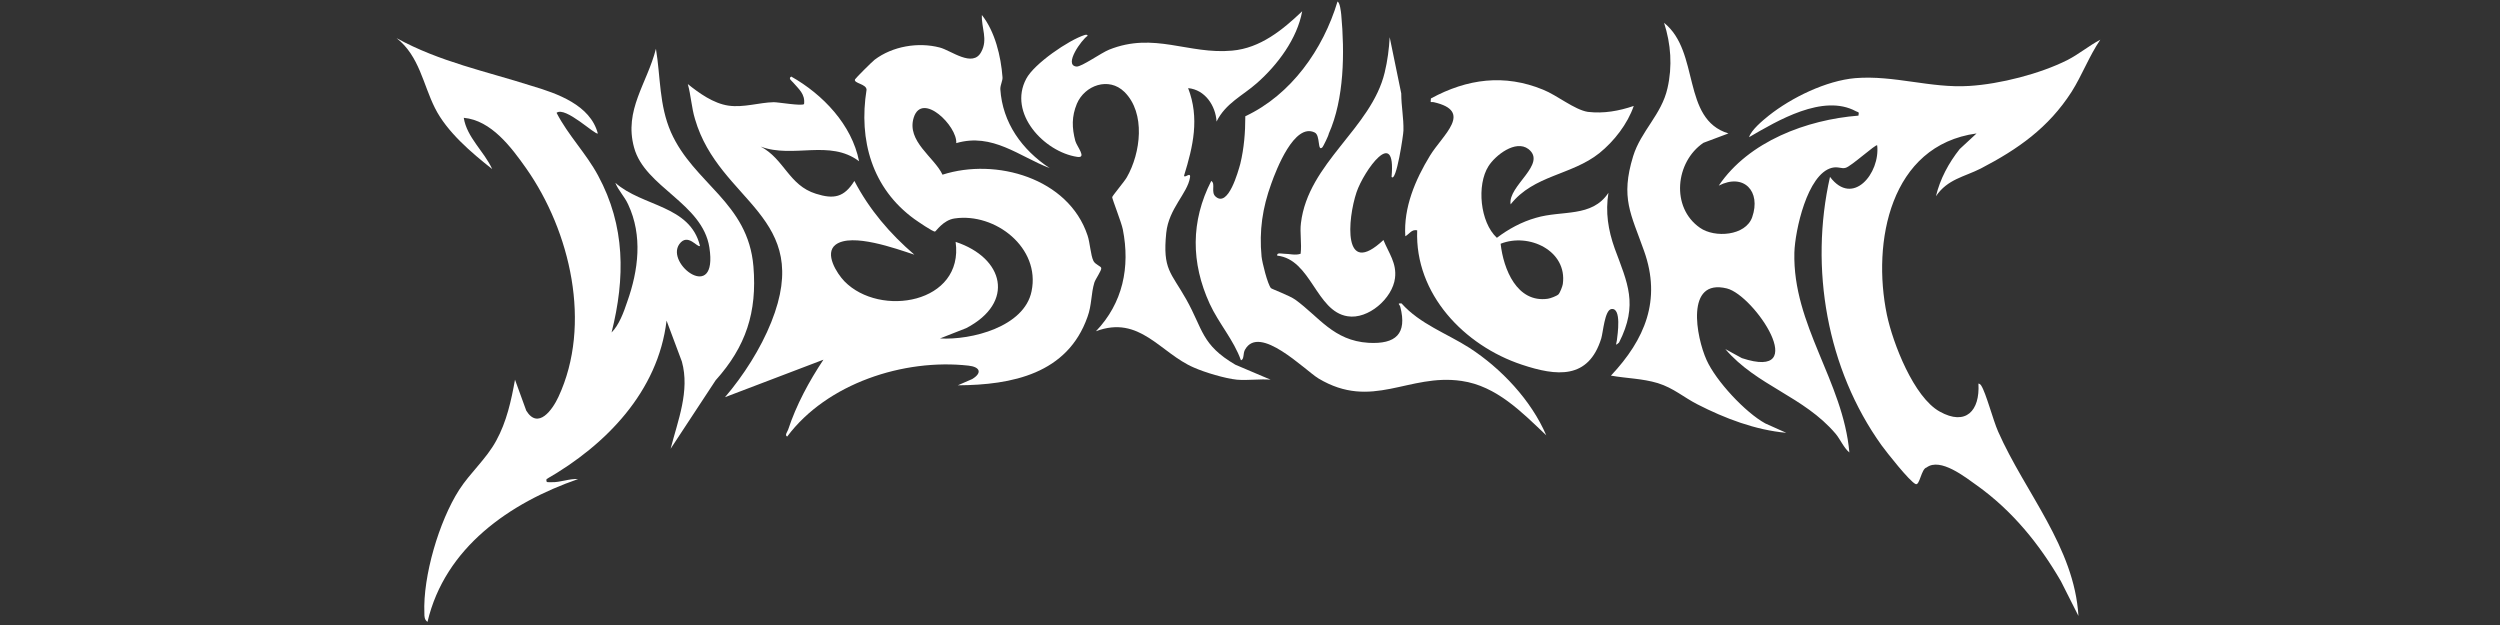 <svg xml:space="preserve" style="enable-background:new 0 0 800 200;" viewBox="0 0 800 200" y="0px" x="0px" xmlns:xlink="http://www.w3.org/1999/xlink" xmlns="http://www.w3.org/2000/svg" id="Livello_1" version="1.1">
<rect x="0" y="0" width="800" height="200" fill="#333333" stroke="none"/>
<style type="text/css">
	.st0{fill:none;}
	.st1{fill:#FFFFFF;}
</style>
<rect height="1190.6" width="841.9" class="st0" y="-429" x="-16.1"></rect>
<rect height="1190.6" width="841.9" class="st0" y="-429" x="-16.1"></rect>
<path d="M553.1,42.7l-8,3c-9,6.1-10.5,20.7-1.1,27.2c4.7,3.3,14.6,2.6,16.7-3.4c2.9-8.3-2.7-14.2-10.7-10.1
	c9.6-14.2,28.2-21.1,44.7-22.4c0.3-1.4-0.1-1-0.8-1.4c-10.5-5.7-25.1,3-34.2,8.3c0.7-2.3,4.3-5.3,6.3-6.9c7.3-5.8,18.4-11.2,27.7-12
	c12.4-1,24.2,3.3,36.5,2.5c9.8-0.6,22.7-3.9,31.4-8.3c3.7-1.9,6.9-4.6,10.5-6.5c-3.6,5.3-5.8,11.3-9.2,16.7
	c-7.4,11.5-17.1,18.3-29,24.5c-5.3,2.7-10.7,3.4-14.4,8.9c1.3-5.5,4.1-10.7,7.6-15.1l5.4-5c-27.7,3.8-33.5,34.8-28.7,58
	c1.9,9.1,8.6,26.4,16.9,31c8.4,4.7,12.9-0.3,12.4-8.9c0.1-0.2,0.8,0.3,0.9,0.6c1.5,2.3,3.8,11.1,5.4,14.7c8.6,19.5,24.4,37,25.7,59
	l-5.6-11.1c-6.9-11.9-15.5-22.5-26.8-30.6c-3.8-2.7-11.8-9.1-16.2-5.8c-1.7,0.4-2.2,5.9-3.5,5.3c-1.9-0.8-9.3-10.2-10.9-12.4
	c-17.5-24.4-23.1-56.7-16.5-85.9c7.3,9.7,16.1-1.2,15.1-10.1c-0.4-0.5-8.4,6.8-10.1,7.2c-1.3,0.4-2.4-0.5-4.4,0
	c-7.9,2-11.8,20.2-12,27.1c-0.6,23.2,15.6,41.2,17.6,64c-1.8-1.5-2.9-4.2-4.4-6c-10.2-12-25.2-15.3-35.3-27.1l5.3,2.9
	c22.4,7.4,4-20.1-4.8-22.3c-13.4-3.3-9.8,15.6-6.5,22.9c3,6.7,12.4,16.8,18.8,20.3l6.7,3c-9.9-0.9-19.6-4.6-28.4-9.1
	c-4.5-2.3-7.6-5.2-12.7-6.8c-5-1.5-9.9-1.5-15-2.4c10.9-11.6,16.2-24.2,10.6-39.9c-4.2-11.9-7.6-16.9-3.5-30.3
	c2.5-8.1,9.1-13.3,11-21.8c1.6-7,1.1-14.1-1.1-20.9C544.1,16.6,538,38.1,553.1,42.7" class="st1"></path>
<rect height="1190.6" width="841.9" class="st0" y="-429" x="-16.1"></rect>
<path d="M191.3,42.7c-0.7,0.7-10.4-8.8-13.2-6.6c3.7,7.2,9.5,13,13.3,20.1c8.7,16.1,8.7,32.7,4.3,50.2
	c2.4-2.4,3.9-6.5,5-9.8c3.6-10.1,5-21.2,0.3-31.2c-1.2-2.6-3.1-4.4-4.1-6.9c8.7,7.7,23.9,7.1,27.1,20.2c-0.8,0.7-3.9-4.3-6.6-0.6
	c-4.6,6.4,12.4,19.1,9.6,1.1c-2.2-14.2-20.7-19.3-24.1-32c-3.3-12,4.2-20.5,7-31.6c1.5,9.1,1,18,4.8,26.7
	c7.3,16.5,24.7,22.4,26.4,43c1.2,14.6-2.4,25.6-12.1,36.4l-14.4,21.9c2.3-9,6.2-18.5,3.6-27.9l-4.9-13.1
	c-2.7,22.7-19.4,39.8-38.4,50.7c-0.3,1.4,0.6,0.9,1.6,1c2.8,0.1,5.7-1.2,8.5-1c-21.9,7.6-42.6,21.9-48.2,45.7c-1-0.7-1-1.7-1-2.8
	c-0.5-11.8,4.7-29.4,11.1-39.4c3.6-5.6,8.7-9.9,11.9-15.8c3.3-6,4.8-12.8,6-19.5l3.6,9.9c3.8,6.2,8.4-0.3,10.3-4.4
	c10.8-23.2,3.8-53-10.3-73.1c-4.8-6.8-11.2-15.4-20-16.2c1,6.3,6.5,10.7,9.1,16.4c-6.6-5.2-14.5-11.9-18.3-19.5
	c-3.8-7.5-5-16.7-12.3-22.4c13.8,7.6,28.6,10.6,43.3,15.3C178.3,29.9,188.9,33.6,191.3,42.7" class="st1"></path>
<rect height="1190.6" width="841.9" class="st0" y="-429" x="-16.1"></rect>
<path d="M522.8,33.9c-2,5.8-6.3,11.3-11,15.1c-8.9,7.1-21,7-28.4,16.4c-1-5.9,11.8-12.9,5.7-17.7
	c-4.1-3.1-10.6,2-12.8,5.5c-3.8,6-2.7,17.9,2.7,22.9c3.7-2.8,7.9-5.1,12.5-6.4c8.4-2.5,17.9,0,23.2-8c-1,6.2-0.1,11.9,2,17.8
	c4.1,11.1,7.6,17.9,1.4,30.1c-1.5,1.4-0.8,0.3-0.7-0.7c0.2-1.7,1.6-10.6-1.8-10c-2.1,0.4-2.6,7.4-3.2,9.4
	c-4.1,13.2-14.3,12.1-25.4,8.4c-18.4-6.1-34.3-22.6-33.5-43c-1.8-0.4-2.5,1.2-3.8,1.9c-0.6-9.2,3.2-18.1,7.9-25.8
	c4.1-6.7,14-14.2,1.2-17.1c-1-0.2-1.1,0.5-0.9-1.2c11.6-6.3,23.5-7.9,35.9-2.8c4.5,1.8,10,6.4,14.3,7.1
	C513.2,36.4,518.1,35.5,522.8,33.9 M498.7,94.2c0.5-0.5,1.3-2.6,1.4-3.3c1.5-10.7-10.9-16.5-19.9-12.9c0.9,8.1,5.2,19,15.1,17.6
	C496.1,95.5,498.2,94.7,498.7,94.2" class="st1"></path>
<rect height="1190.6" width="841.9" class="st0" y="-429" x="-16.1"></rect>
<path d="M423.2,47.1c-1.7,1.7-0.6-3.8-2.5-4.7c-6.5-3.2-12.3,11.9-13.9,16.4c-2.8,7.7-3.9,15-3.1,23.3
	c0.2,1.9,1.9,8.8,3,10.1c0.3,0.3,6,2.4,7.8,3.7c7.6,5.5,12.2,13.1,23.4,13.8c8.8,0.5,12.4-2.9,10.2-11.5c-0.2-0.8-1.2-1.2,0.4-1.1
	c5.9,6.6,14.5,9.6,21.7,14.2c10.2,6.6,19.8,16.8,24.6,28c-7.7-7.3-15.9-15.8-27.1-17.4c-17-2.5-28.6,9.5-45.8-0.8
	c-4.4-2.7-18.9-17.5-23.5-9.2c-0.7,1.2-0.2,3.1-1.3,3.4c-2.3-6.5-7.1-11.8-10-18.1c-6-13.1-6.1-26.4,0.5-39.3
	c1.5,0.9-0.3,3.7,1.5,5.1c4,3.3,7.1-8.1,7.8-10.6c1.2-5,1.6-10,1.6-15.2c14.7-6.9,24.9-21.4,29.5-36.7c0.8,0.3,1.1,3.3,1.2,4.2
	c1.1,12,1,26.9-4,38.1C425.2,43.3,423.4,46.9,423.2,47.1" class="st1"></path>
<rect height="1190.6" width="841.9" class="st0" y="-429" x="-16.1"></rect>
<path d="M416.3,71.4c2.3-19.3,22.5-30.3,26.8-48.2c0.9-3.7,1.4-7.6,1.6-11.3l3.7,18c0,4.1,0.8,7.8,0.7,11.9
	c0,1.2-2.3,16.8-3.8,14.8c1.5-16.5-8.9-1.9-11.2,4.9c-2.9,8.6-4.5,27.6,8.6,15.3c1.7,4.2,4.3,7.4,3.7,12.2
	c-0.8,6.5-8.6,13.3-15.2,12.2c-10.1-1.6-11.6-18.2-22.5-19.4c-0.2-1.1,1.5-0.6,2.2-0.6c1.8,0,3.6,0.6,5.3,0
	C416.6,78,415.9,74.4,416.3,71.4" class="st1"></path>
<rect height="1190.6" width="841.9" class="st0" y="-429" x="-16.1"></rect>
<path d="M306,45.8c0.4-5.4-10.9-16.6-13.6-8.2c-2.4,7.6,6.6,12.7,9.2,18.3c17.1-5.5,40.3,1.1,46.4,19.4
	c0.8,2.3,1,6.4,1.9,8.2c0.6,1.2,2.5,1.7,2.5,2.3c0.1,0.8-1.8,3.4-2.2,4.6c-1.1,3.6-0.8,7.2-2.2,11c-6.4,18.2-24.1,21.8-41.5,21.9
	l4.6-2c3.3-2,2.5-3.9-1.2-4.3c-20.7-2.3-45.3,5.7-58,22.7c-0.9-0.4,0.1-1.6,0.3-2.2c2.6-7.9,6.7-15.5,11.3-22.4l-31.5,12
	c5.9-6.9,11.4-15.5,14.8-24c13.7-34.2-16.6-38.2-24.4-65c-1.1-3.6-1.3-7.6-2.3-11.2c3.6,2.9,8.2,6.2,13,6.9c4.9,0.7,9.8-1,14.5-1.1
	c1.5,0,9,1.3,9.7,0.6c0.4-3.2-1.7-4.8-3.5-6.9c-0.4-0.5-1.7-1.3-0.6-1.9c10.1,5.7,19.4,15.4,21.7,27.1c-9.4-7.1-21.1-0.8-31.5-4.7
	c7.6,4,9,12.4,17.7,15.1c5.7,1.8,9,1.2,12.3-4.1c4.8,9.2,11.4,16.9,19.2,23.6c-5.8-1.9-20-7.1-25.2-3.2c-3.7,2.8,0.4,9.2,2.8,11.7
	c11.4,11.7,38.3,7.1,35.6-12.6c15.5,5.1,19.1,19.4,3.4,27.6l-8.4,3.3c10,0.6,27-3.7,29.3-15.1c2.9-13.9-11.6-25.2-24.6-23.3
	c-3.7,0.5-6,4.2-6.3,4.2c-0.7,0.1-5.6-3.3-6.6-4c-13.5-9.8-17.9-25.2-15.3-41.4c-0.1-1.9-4.2-2-3.7-3.3c0.2-0.4,5.5-5.7,6.3-6.3
	c5.7-4.3,13.9-5.7,20.8-3.9c3.6,0.9,10.6,6.6,13.3,1.4c2.2-4,0-7.7,0.2-11.8c4.2,5.3,6.1,13.2,6.6,19.9c0.1,1.1-0.7,2.4-0.7,3.8
	c0.7,10.8,6.9,19.4,15.8,25.3C326.2,50.1,317.6,42.4,306,45.8" class="st1"></path>
<path d="M395.8,121.5c-3.8-0.4-10.2-2.3-13.8-3.9c-10.7-4.6-17.3-16.9-31.3-11.6c8.6-9,11-20.5,8.6-32.6
	c-0.4-2.1-3.4-9.7-3.4-10.3c0-0.4,4-5.1,4.7-6.4c4.4-7.7,6.1-20.5-0.8-27.3c-5-4.9-12.7-2.1-15.2,3.8c-1.7,4.1-1.6,7.7-0.5,11.9
	c0.5,1.8,3.8,5.6,0.6,5.1c-10.6-1.6-22.2-14-16.3-25c2.5-4.8,13.6-12.4,18.7-14c0.3-0.1,1-0.2,0.9,0.3c-1.8,1.1-7.8,9.4-3.5,9.8
	c1.6,0.1,7.9-4.4,10.4-5.4c14.4-5.8,25.4,1.6,39.4,0.3c9-0.8,16.1-6.6,22.4-12.6c-1.6,8.8-7.9,17.2-14.5,23c-4.5,4-10,6.4-12.9,12.3
	c-0.3-5.1-3.7-10.2-9.1-10.7c3.7,9.6,1.6,18.6-1.3,28c0.1,1,2.2-1.4,1.9,0.6c-0.8,5.1-6.8,9.9-7.6,17.7c-1.2,11.8,1.5,12.6,6.4,21.3
	c5.4,9.6,4.8,14.5,15.7,20.9l11.3,4.8C403.3,121.2,399.3,121.8,395.8,121.5" class="st1"></path>
<g>
</g>
<rect height="1190.6" width="4.9" class="st0" y="-429" x="-21"></rect>
<g>
</g>
</svg>
